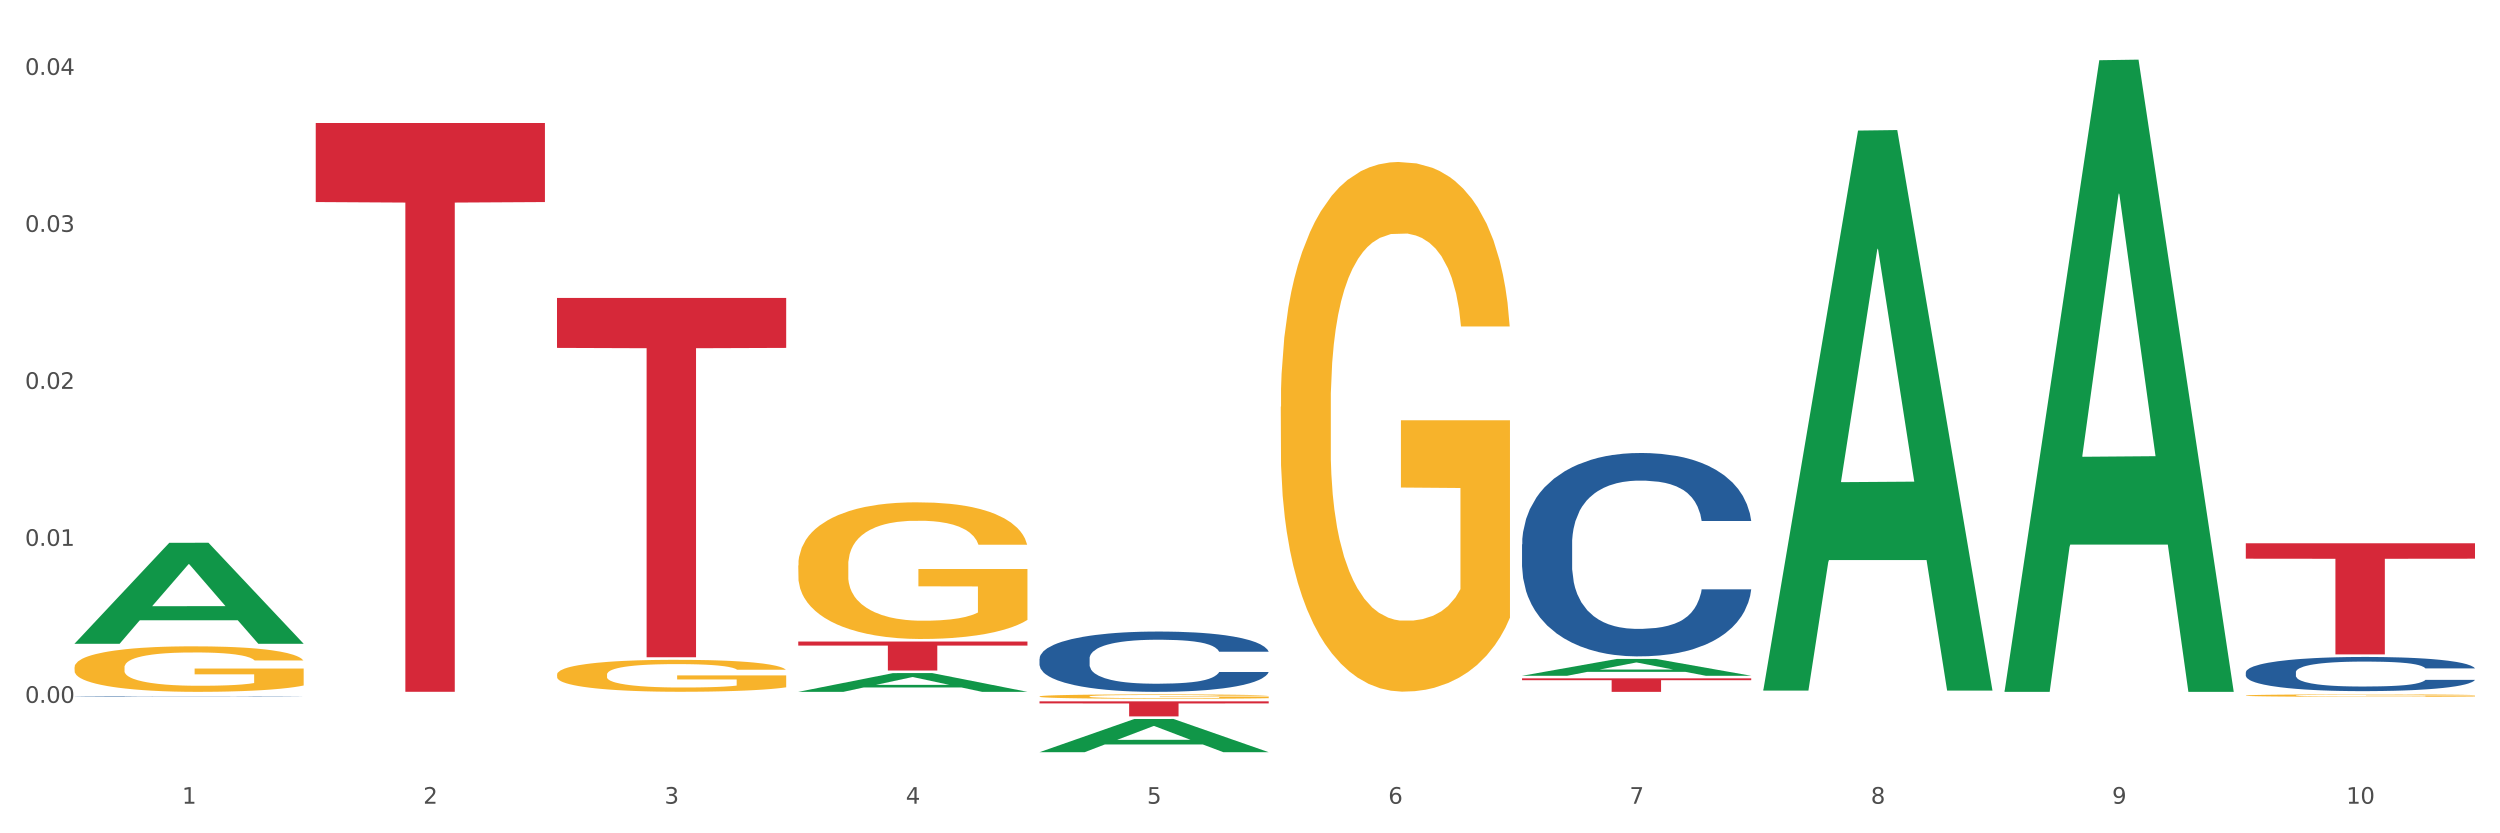 <?xml version="1.0" encoding="utf-8" standalone="no"?>
<!DOCTYPE svg PUBLIC "-//W3C//DTD SVG 1.1//EN"
  "http://www.w3.org/Graphics/SVG/1.1/DTD/svg11.dtd">
<svg xmlns:xlink="http://www.w3.org/1999/xlink" width="1080pt" height="360pt" viewBox="0 0 1080 360" xmlns="http://www.w3.org/2000/svg" version="1.1">
 <rect x="0" y="0" width="1080" height="360" fill="#333333" stroke="none"/>
 <defs>
  <style type="text/css">*{stroke-linejoin: round; stroke-linecap: butt}</style>
 </defs>
 <g id="figure_1">
  <g id="patch_1">
   <path d="M 0 360 
L 1080 360 
L 1080 0 
L 0 0 
z
" style="fill: #ffffff; stroke: #ffffff; stroke-linejoin: miter"/>
  </g>
  <g id="axes_1">
   <g id="matplotlib.axis_1">
    <g id="xtick_1">
     <g id="text_1">
      <!-- 1 -->
      <g style="fill: #4d4d4d" transform="translate(78.627 347.204) scale(0.096 -0.096)">
       <defs>
        <path id="DejaVuSans-31" d="M 794 531 
L 1825 531 
L 1825 4091 
L 703 3866 
L 703 4441 
L 1819 4666 
L 2450 4666 
L 2450 531 
L 3481 531 
L 3481 0 
L 794 0 
L 794 531 
z
" transform="scale(0.016)"/>
       </defs>
       <use xlink:href="#DejaVuSans-31"/>
      </g>
     </g>
    </g>
    <g id="xtick_2">
     <g id="text_2">
      <!-- 2 -->
      <g style="fill: #4d4d4d" transform="translate(182.851 347.204) scale(0.096 -0.096)">
       <defs>
        <path id="DejaVuSans-32" d="M 1228 531 
L 3431 531 
L 3431 0 
L 469 0 
L 469 531 
Q 828 903 1448 1529 
Q 2069 2156 2228 2338 
Q 2531 2678 2651 2914 
Q 2772 3150 2772 3378 
Q 2772 3750 2511 3984 
Q 2250 4219 1831 4219 
Q 1534 4219 1204 4116 
Q 875 4013 500 3803 
L 500 4441 
Q 881 4594 1212 4672 
Q 1544 4750 1819 4750 
Q 2544 4750 2975 4387 
Q 3406 4025 3406 3419 
Q 3406 3131 3298 2873 
Q 3191 2616 2906 2266 
Q 2828 2175 2409 1742 
Q 1991 1309 1228 531 
z
" transform="scale(0.016)"/>
       </defs>
       <use xlink:href="#DejaVuSans-32"/>
      </g>
     </g>
    </g>
    <g id="xtick_3">
     <g id="text_3">
      <!-- 3 -->
      <g style="fill: #4d4d4d" transform="translate(287.074 347.204) scale(0.096 -0.096)">
       <defs>
        <path id="DejaVuSans-33" d="M 2597 2516 
Q 3050 2419 3304 2112 
Q 3559 1806 3559 1356 
Q 3559 666 3084 287 
Q 2609 -91 1734 -91 
Q 1441 -91 1130 -33 
Q 819 25 488 141 
L 488 750 
Q 750 597 1062 519 
Q 1375 441 1716 441 
Q 2309 441 2620 675 
Q 2931 909 2931 1356 
Q 2931 1769 2642 2001 
Q 2353 2234 1838 2234 
L 1294 2234 
L 1294 2753 
L 1863 2753 
Q 2328 2753 2575 2939 
Q 2822 3125 2822 3475 
Q 2822 3834 2567 4026 
Q 2313 4219 1838 4219 
Q 1578 4219 1281 4162 
Q 984 4106 628 3988 
L 628 4550 
Q 988 4650 1302 4700 
Q 1616 4750 1894 4750 
Q 2613 4750 3031 4423 
Q 3450 4097 3450 3541 
Q 3450 3153 3228 2886 
Q 3006 2619 2597 2516 
z
" transform="scale(0.016)"/>
       </defs>
       <use xlink:href="#DejaVuSans-33"/>
      </g>
     </g>
    </g>
    <g id="xtick_4">
     <g id="text_4">
      <!-- 4 -->
      <g style="fill: #4d4d4d" transform="translate(391.298 347.204) scale(0.096 -0.096)">
       <defs>
        <path id="DejaVuSans-34" d="M 2419 4116 
L 825 1625 
L 2419 1625 
L 2419 4116 
z
M 2253 4666 
L 3047 4666 
L 3047 1625 
L 3713 1625 
L 3713 1100 
L 3047 1100 
L 3047 0 
L 2419 0 
L 2419 1100 
L 313 1100 
L 313 1709 
L 2253 4666 
z
" transform="scale(0.016)"/>
       </defs>
       <use xlink:href="#DejaVuSans-34"/>
      </g>
     </g>
    </g>
    <g id="xtick_5">
     <g id="text_5">
      <!-- 5 -->
      <g style="fill: #4d4d4d" transform="translate(495.522 347.204) scale(0.096 -0.096)">
       <defs>
        <path id="DejaVuSans-35" d="M 691 4666 
L 3169 4666 
L 3169 4134 
L 1269 4134 
L 1269 2991 
Q 1406 3038 1543 3061 
Q 1681 3084 1819 3084 
Q 2600 3084 3056 2656 
Q 3513 2228 3513 1497 
Q 3513 744 3044 326 
Q 2575 -91 1722 -91 
Q 1428 -91 1123 -41 
Q 819 9 494 109 
L 494 744 
Q 775 591 1075 516 
Q 1375 441 1709 441 
Q 2250 441 2565 725 
Q 2881 1009 2881 1497 
Q 2881 1984 2565 2268 
Q 2250 2553 1709 2553 
Q 1456 2553 1204 2497 
Q 953 2441 691 2322 
L 691 4666 
z
" transform="scale(0.016)"/>
       </defs>
       <use xlink:href="#DejaVuSans-35"/>
      </g>
     </g>
    </g>
    <g id="xtick_6">
     <g id="text_6">
      <!-- 6 -->
      <g style="fill: #4d4d4d" transform="translate(599.745 347.204) scale(0.096 -0.096)">
       <defs>
        <path id="DejaVuSans-36" d="M 2113 2584 
Q 1688 2584 1439 2293 
Q 1191 2003 1191 1497 
Q 1191 994 1439 701 
Q 1688 409 2113 409 
Q 2538 409 2786 701 
Q 3034 994 3034 1497 
Q 3034 2003 2786 2293 
Q 2538 2584 2113 2584 
z
M 3366 4563 
L 3366 3988 
Q 3128 4100 2886 4159 
Q 2644 4219 2406 4219 
Q 1781 4219 1451 3797 
Q 1122 3375 1075 2522 
Q 1259 2794 1537 2939 
Q 1816 3084 2150 3084 
Q 2853 3084 3261 2657 
Q 3669 2231 3669 1497 
Q 3669 778 3244 343 
Q 2819 -91 2113 -91 
Q 1303 -91 875 529 
Q 447 1150 447 2328 
Q 447 3434 972 4092 
Q 1497 4750 2381 4750 
Q 2619 4750 2861 4703 
Q 3103 4656 3366 4563 
z
" transform="scale(0.016)"/>
       </defs>
       <use xlink:href="#DejaVuSans-36"/>
      </g>
     </g>
    </g>
    <g id="xtick_7">
     <g id="text_7">
      <!-- 7 -->
      <g style="fill: #4d4d4d" transform="translate(703.969 347.204) scale(0.096 -0.096)">
       <defs>
        <path id="DejaVuSans-37" d="M 525 4666 
L 3525 4666 
L 3525 4397 
L 1831 0 
L 1172 0 
L 2766 4134 
L 525 4134 
L 525 4666 
z
" transform="scale(0.016)"/>
       </defs>
       <use xlink:href="#DejaVuSans-37"/>
      </g>
     </g>
    </g>
    <g id="xtick_8">
     <g id="text_8">
      <!-- 8 -->
      <g style="fill: #4d4d4d" transform="translate(808.193 347.204) scale(0.096 -0.096)">
       <defs>
        <path id="DejaVuSans-38" d="M 2034 2216 
Q 1584 2216 1326 1975 
Q 1069 1734 1069 1313 
Q 1069 891 1326 650 
Q 1584 409 2034 409 
Q 2484 409 2743 651 
Q 3003 894 3003 1313 
Q 3003 1734 2745 1975 
Q 2488 2216 2034 2216 
z
M 1403 2484 
Q 997 2584 770 2862 
Q 544 3141 544 3541 
Q 544 4100 942 4425 
Q 1341 4750 2034 4750 
Q 2731 4750 3128 4425 
Q 3525 4100 3525 3541 
Q 3525 3141 3298 2862 
Q 3072 2584 2669 2484 
Q 3125 2378 3379 2068 
Q 3634 1759 3634 1313 
Q 3634 634 3220 271 
Q 2806 -91 2034 -91 
Q 1263 -91 848 271 
Q 434 634 434 1313 
Q 434 1759 690 2068 
Q 947 2378 1403 2484 
z
M 1172 3481 
Q 1172 3119 1398 2916 
Q 1625 2713 2034 2713 
Q 2441 2713 2670 2916 
Q 2900 3119 2900 3481 
Q 2900 3844 2670 4047 
Q 2441 4250 2034 4250 
Q 1625 4250 1398 4047 
Q 1172 3844 1172 3481 
z
" transform="scale(0.016)"/>
       </defs>
       <use xlink:href="#DejaVuSans-38"/>
      </g>
     </g>
    </g>
    <g id="xtick_9">
     <g id="text_9">
      <!-- 9 -->
      <g style="fill: #4d4d4d" transform="translate(912.416 347.204) scale(0.096 -0.096)">
       <defs>
        <path id="DejaVuSans-39" d="M 703 97 
L 703 672 
Q 941 559 1184 500 
Q 1428 441 1663 441 
Q 2288 441 2617 861 
Q 2947 1281 2994 2138 
Q 2813 1869 2534 1725 
Q 2256 1581 1919 1581 
Q 1219 1581 811 2004 
Q 403 2428 403 3163 
Q 403 3881 828 4315 
Q 1253 4750 1959 4750 
Q 2769 4750 3195 4129 
Q 3622 3509 3622 2328 
Q 3622 1225 3098 567 
Q 2575 -91 1691 -91 
Q 1453 -91 1209 -44 
Q 966 3 703 97 
z
M 1959 2075 
Q 2384 2075 2632 2365 
Q 2881 2656 2881 3163 
Q 2881 3666 2632 3958 
Q 2384 4250 1959 4250 
Q 1534 4250 1286 3958 
Q 1038 3666 1038 3163 
Q 1038 2656 1286 2365 
Q 1534 2075 1959 2075 
z
" transform="scale(0.016)"/>
       </defs>
       <use xlink:href="#DejaVuSans-39"/>
      </g>
     </g>
    </g>
    <g id="xtick_10">
     <g id="text_10">
      <!-- 10 -->
      <g style="fill: #4d4d4d" transform="translate(1013.586 347.204) scale(0.096 -0.096)">
       <defs>
        <path id="DejaVuSans-30" d="M 2034 4250 
Q 1547 4250 1301 3770 
Q 1056 3291 1056 2328 
Q 1056 1369 1301 889 
Q 1547 409 2034 409 
Q 2525 409 2770 889 
Q 3016 1369 3016 2328 
Q 3016 3291 2770 3770 
Q 2525 4250 2034 4250 
z
M 2034 4750 
Q 2819 4750 3233 4129 
Q 3647 3509 3647 2328 
Q 3647 1150 3233 529 
Q 2819 -91 2034 -91 
Q 1250 -91 836 529 
Q 422 1150 422 2328 
Q 422 3509 836 4129 
Q 1250 4750 2034 4750 
z
" transform="scale(0.016)"/>
       </defs>
       <use xlink:href="#DejaVuSans-31"/>
       <use xlink:href="#DejaVuSans-30" transform="translate(63.623 0)"/>
      </g>
     </g>
    </g>
    <g id="xtick_11"/>
    <g id="xtick_12"/>
    <g id="xtick_13"/>
    <g id="xtick_14"/>
    <g id="xtick_15"/>
    <g id="xtick_16"/>
    <g id="xtick_17"/>
    <g id="xtick_18"/>
    <g id="xtick_19"/>
   </g>
   <g id="matplotlib.axis_2">
    <g id="ytick_1">
     <g id="text_11">
      <!-- 0.00 -->
      <g style="fill: #4d4d4d" transform="translate(10.8 303.626) scale(0.096 -0.096)">
       <defs>
        <path id="DejaVuSans-2e" d="M 684 794 
L 1344 794 
L 1344 0 
L 684 0 
L 684 794 
z
" transform="scale(0.016)"/>
       </defs>
       <use xlink:href="#DejaVuSans-30"/>
       <use xlink:href="#DejaVuSans-2e" transform="translate(63.623 0)"/>
       <use xlink:href="#DejaVuSans-30" transform="translate(95.41 0)"/>
       <use xlink:href="#DejaVuSans-30" transform="translate(159.033 0)"/>
      </g>
     </g>
    </g>
    <g id="ytick_2">
     <g id="text_12">
      <!-- 0.01 -->
      <g style="fill: #4d4d4d" transform="translate(10.8 235.806) scale(0.096 -0.096)">
       <use xlink:href="#DejaVuSans-30"/>
       <use xlink:href="#DejaVuSans-2e" transform="translate(63.623 0)"/>
       <use xlink:href="#DejaVuSans-30" transform="translate(95.41 0)"/>
       <use xlink:href="#DejaVuSans-31" transform="translate(159.033 0)"/>
      </g>
     </g>
    </g>
    <g id="ytick_3">
     <g id="text_13">
      <!-- 0.02 -->
      <g style="fill: #4d4d4d" transform="translate(10.8 167.986) scale(0.096 -0.096)">
       <use xlink:href="#DejaVuSans-30"/>
       <use xlink:href="#DejaVuSans-2e" transform="translate(63.623 0)"/>
       <use xlink:href="#DejaVuSans-30" transform="translate(95.41 0)"/>
       <use xlink:href="#DejaVuSans-32" transform="translate(159.033 0)"/>
      </g>
     </g>
    </g>
    <g id="ytick_4">
     <g id="text_14">
      <!-- 0.03 -->
      <g style="fill: #4d4d4d" transform="translate(10.8 100.166) scale(0.096 -0.096)">
       <use xlink:href="#DejaVuSans-30"/>
       <use xlink:href="#DejaVuSans-2e" transform="translate(63.623 0)"/>
       <use xlink:href="#DejaVuSans-30" transform="translate(95.41 0)"/>
       <use xlink:href="#DejaVuSans-33" transform="translate(159.033 0)"/>
      </g>
     </g>
    </g>
    <g id="ytick_5">
     <g id="text_15">
      <!-- 0.04 -->
      <g style="fill: #4d4d4d" transform="translate(10.8 32.346) scale(0.096 -0.096)">
       <use xlink:href="#DejaVuSans-30"/>
       <use xlink:href="#DejaVuSans-2e" transform="translate(63.623 0)"/>
       <use xlink:href="#DejaVuSans-30" transform="translate(95.41 0)"/>
       <use xlink:href="#DejaVuSans-34" transform="translate(159.033 0)"/>
      </g>
     </g>
    </g>
    <g id="ytick_6"/>
    <g id="ytick_7"/>
    <g id="ytick_8"/>
    <g id="ytick_9"/>
    <g id="ytick_10"/>
   </g>
   <g id="PolyCollection_1">
    <path d="M 32.175 278.033 
L 32.277 277.992 
L 73.107 234.502 
L 90.051 234.461 
L 131.187 278.115 
L 111.589 278.115 
L 102.709 267.95 
L 60.552 267.95 
L 60.246 268.114 
L 51.671 278.115 
L 32.175 278.115 
L 32.175 278.033 
L 65.86 261.883 
L 97.401 261.842 
L 81.783 243.766 
L 81.579 243.684 
L 81.375 243.807 
L 65.758 261.842 
L 65.86 261.883 
L 32.175 278.033 
z
" clip-path="url(#p0c207e7b8a)" style="fill: #109648"/>
    <path d="M 344.846 244.284 
L 344.963 244.23 
L 344.963 242.289 
L 345.197 240.617 
L 346.366 236.573 
L 348.119 233.229 
L 349.405 231.45 
L 350.691 229.993 
L 352.21 228.537 
L 354.081 227.027 
L 357.471 224.816 
L 359.575 223.684 
L 362.147 222.497 
L 366.823 220.772 
L 370.213 219.801 
L 373.72 218.992 
L 379.448 218.021 
L 383.188 217.59 
L 387.163 217.266 
L 391.956 217.051 
L 395.579 216.997 
L 403.529 217.159 
L 410.309 217.644 
L 413.582 218.021 
L 417.79 218.669 
L 420.011 219.1 
L 423.635 219.963 
L 427.376 221.095 
L 429.947 222.066 
L 433.805 223.9 
L 436.728 225.733 
L 439.416 227.998 
L 440.819 229.562 
L 441.871 231.018 
L 442.806 232.69 
L 443.741 235.332 
L 422.7 235.332 
L 421.882 233.445 
L 420.596 231.665 
L 418.725 229.94 
L 417.089 228.861 
L 414.283 227.513 
L 411.711 226.65 
L 409.023 226.003 
L 405.75 225.464 
L 403.178 225.194 
L 399.554 224.978 
L 392.423 225.032 
L 387.63 225.464 
L 384.357 226.003 
L 382.253 226.488 
L 380.383 227.027 
L 378.279 227.782 
L 375.824 228.915 
L 374.07 229.94 
L 372.317 231.234 
L 370.914 232.528 
L 369.628 234.038 
L 368.576 235.656 
L 367.758 237.328 
L 367.056 239.377 
L 366.472 242.774 
L 366.472 250.163 
L 366.706 251.834 
L 367.29 254.045 
L 367.992 255.717 
L 369.161 257.712 
L 370.213 259.061 
L 372.2 261.002 
L 374.421 262.62 
L 376.174 263.644 
L 377.928 264.507 
L 380.967 265.694 
L 384.357 266.664 
L 387.28 267.258 
L 391.254 267.797 
L 393.943 268.013 
L 396.281 268.121 
L 402.009 268.121 
L 406.1 267.959 
L 410.659 267.581 
L 414.166 267.096 
L 417.089 266.503 
L 420.362 265.532 
L 422.466 264.615 
L 422.466 253.344 
L 396.748 253.29 
L 396.748 245.794 
L 443.858 245.794 
L 443.858 267.797 
L 441.871 268.929 
L 439.65 269.954 
L 437.312 270.871 
L 433.805 272.003 
L 429.597 273.082 
L 425.856 273.837 
L 421.882 274.484 
L 417.206 275.077 
L 411.127 275.616 
L 407.386 275.832 
L 402.71 275.994 
L 397.216 276.048 
L 392.423 275.94 
L 387.747 275.67 
L 382.838 275.185 
L 378.045 274.484 
L 374.421 273.783 
L 370.797 272.92 
L 366.94 271.788 
L 363.9 270.709 
L 361.562 269.738 
L 358.99 268.498 
L 356.185 266.88 
L 354.081 265.424 
L 352.21 263.914 
L 350.223 261.973 
L 348.82 260.301 
L 347.418 258.198 
L 346.599 256.634 
L 345.664 254.207 
L 344.963 250.81 
L 344.846 244.284 
z
" clip-path="url(#p0c207e7b8a)" style="fill: #f7b32b"/>
    <path d="M 449.069 300.856 
L 449.186 300.854 
L 449.186 300.792 
L 449.42 300.738 
L 450.589 300.608 
L 452.343 300.501 
L 453.628 300.443 
L 454.914 300.397 
L 456.434 300.35 
L 458.304 300.301 
L 461.694 300.23 
L 463.799 300.194 
L 466.37 300.156 
L 471.046 300.1 
L 474.436 300.069 
L 477.943 300.043 
L 483.671 300.012 
L 487.412 299.998 
L 491.386 299.988 
L 496.179 299.981 
L 499.803 299.979 
L 507.752 299.984 
L 514.532 300 
L 517.805 300.012 
L 522.014 300.033 
L 524.235 300.047 
L 527.859 300.074 
L 531.599 300.111 
L 534.171 300.142 
L 538.029 300.201 
L 540.951 300.26 
L 543.64 300.332 
L 545.043 300.383 
L 546.095 300.43 
L 547.03 300.483 
L 547.965 300.568 
L 526.923 300.568 
L 526.105 300.508 
L 524.819 300.45 
L 522.949 300.395 
L 521.312 300.36 
L 518.507 300.317 
L 515.935 300.289 
L 513.246 300.268 
L 509.973 300.251 
L 507.401 300.242 
L 503.778 300.235 
L 496.647 300.237 
L 491.854 300.251 
L 488.581 300.268 
L 486.477 300.284 
L 484.606 300.301 
L 482.502 300.326 
L 480.047 300.362 
L 478.294 300.395 
L 476.54 300.436 
L 475.138 300.478 
L 473.852 300.527 
L 472.8 300.579 
L 471.981 300.632 
L 471.28 300.698 
L 470.696 300.807 
L 470.696 301.045 
L 470.929 301.098 
L 471.514 301.17 
L 472.215 301.223 
L 473.384 301.287 
L 474.436 301.331 
L 476.424 301.393 
L 478.645 301.445 
L 480.398 301.478 
L 482.152 301.506 
L 485.191 301.544 
L 488.581 301.575 
L 491.503 301.594 
L 495.478 301.611 
L 498.167 301.618 
L 500.505 301.622 
L 506.232 301.622 
L 510.324 301.617 
L 514.883 301.604 
L 518.39 301.589 
L 521.312 301.57 
L 524.585 301.539 
L 526.69 301.509 
L 526.69 301.147 
L 500.972 301.145 
L 500.972 300.904 
L 548.082 300.904 
L 548.082 301.611 
L 546.095 301.648 
L 543.874 301.681 
L 541.536 301.71 
L 538.029 301.747 
L 533.82 301.781 
L 530.08 301.806 
L 526.105 301.826 
L 521.429 301.845 
L 515.351 301.863 
L 511.61 301.87 
L 506.934 301.875 
L 501.44 301.877 
L 496.647 301.873 
L 491.971 301.864 
L 487.061 301.849 
L 482.268 301.826 
L 478.645 301.804 
L 475.021 301.776 
L 471.163 301.74 
L 468.124 301.705 
L 465.786 301.674 
L 463.214 301.634 
L 460.409 301.582 
L 458.304 301.535 
L 456.434 301.487 
L 454.447 301.424 
L 453.044 301.371 
L 451.641 301.303 
L 450.823 301.253 
L 449.888 301.175 
L 449.186 301.066 
L 449.069 300.856 
z
" clip-path="url(#p0c207e7b8a)" style="fill: #f7b32b"/>
    <path d="M 553.293 175.711 
L 553.41 175.502 
L 553.41 167.979 
L 553.644 161.5 
L 554.813 145.827 
L 556.566 132.87 
L 557.852 125.973 
L 559.138 120.331 
L 560.658 114.688 
L 562.528 108.837 
L 565.918 100.269 
L 568.022 95.88 
L 570.594 91.283 
L 575.27 84.595 
L 578.66 80.833 
L 582.167 77.699 
L 587.895 73.937 
L 591.636 72.265 
L 595.61 71.011 
L 600.403 70.175 
L 604.027 69.966 
L 611.976 70.593 
L 618.756 72.474 
L 622.029 73.937 
L 626.237 76.445 
L 628.458 78.117 
L 632.082 81.46 
L 635.823 85.849 
L 638.395 89.611 
L 642.252 96.716 
L 645.175 103.821 
L 647.863 112.599 
L 649.266 118.659 
L 650.318 124.302 
L 651.253 130.78 
L 652.189 141.02 
L 631.147 141.02 
L 630.329 133.706 
L 629.043 126.809 
L 627.173 120.122 
L 625.536 115.942 
L 622.73 110.718 
L 620.159 107.374 
L 617.47 104.866 
L 614.197 102.776 
L 611.625 101.732 
L 608.001 100.896 
L 600.87 101.105 
L 596.078 102.776 
L 592.805 104.866 
L 590.7 106.747 
L 588.83 108.837 
L 586.726 111.763 
L 584.271 116.151 
L 582.518 120.122 
L 580.764 125.137 
L 579.361 130.153 
L 578.075 136.005 
L 577.023 142.274 
L 576.205 148.752 
L 575.504 156.694 
L 574.919 169.859 
L 574.919 198.49 
L 575.153 204.968 
L 575.737 213.537 
L 576.439 220.015 
L 577.608 227.747 
L 578.66 232.972 
L 580.647 240.495 
L 582.868 246.765 
L 584.622 250.735 
L 586.375 254.079 
L 589.415 258.676 
L 592.805 262.438 
L 595.727 264.737 
L 599.702 266.827 
L 602.39 267.663 
L 604.728 268.081 
L 610.456 268.081 
L 614.548 267.454 
L 619.107 265.991 
L 622.613 264.11 
L 625.536 261.811 
L 628.809 258.05 
L 630.913 254.497 
L 630.913 210.82 
L 605.196 210.611 
L 605.196 181.562 
L 652.306 181.562 
L 652.306 266.827 
L 650.318 271.215 
L 648.097 275.186 
L 645.759 278.739 
L 642.252 283.127 
L 638.044 287.307 
L 634.303 290.233 
L 630.329 292.74 
L 625.653 295.039 
L 619.574 297.129 
L 615.833 297.965 
L 611.158 298.592 
L 605.663 298.801 
L 600.87 298.383 
L 596.195 297.338 
L 591.285 295.457 
L 586.492 292.74 
L 582.868 290.024 
L 579.244 286.68 
L 575.387 282.291 
L 572.347 278.112 
L 570.009 274.35 
L 567.438 269.544 
L 564.632 263.274 
L 562.528 257.632 
L 560.658 251.78 
L 558.67 244.257 
L 557.268 237.778 
L 555.865 229.628 
L 555.047 223.568 
L 554.111 214.163 
L 553.41 200.998 
L 553.293 175.711 
z
" clip-path="url(#p0c207e7b8a)" style="fill: #f7b32b"/>
    <path d="M 970.188 300.463 
L 970.304 300.462 
L 970.304 300.428 
L 970.538 300.398 
L 971.707 300.326 
L 973.461 300.267 
L 974.747 300.235 
L 976.032 300.209 
L 977.552 300.184 
L 979.422 300.157 
L 982.813 300.118 
L 984.917 300.098 
L 987.488 300.077 
L 992.164 300.046 
L 995.554 300.029 
L 999.061 300.014 
L 1004.789 299.997 
L 1008.53 299.989 
L 1012.505 299.984 
L 1017.297 299.98 
L 1020.921 299.979 
L 1028.87 299.982 
L 1035.65 299.99 
L 1038.923 299.997 
L 1043.132 300.009 
L 1045.353 300.016 
L 1048.977 300.032 
L 1052.717 300.052 
L 1055.289 300.069 
L 1059.147 300.101 
L 1062.069 300.134 
L 1064.758 300.174 
L 1066.161 300.202 
L 1067.213 300.228 
L 1068.148 300.257 
L 1069.083 300.304 
L 1048.041 300.304 
L 1047.223 300.271 
L 1045.937 300.239 
L 1044.067 300.209 
L 1042.43 300.189 
L 1039.625 300.165 
L 1037.053 300.15 
L 1034.364 300.139 
L 1031.091 300.129 
L 1028.52 300.124 
L 1024.896 300.121 
L 1017.765 300.121 
L 1012.972 300.129 
L 1009.699 300.139 
L 1007.595 300.147 
L 1005.724 300.157 
L 1003.62 300.17 
L 1001.165 300.19 
L 999.412 300.209 
L 997.659 300.231 
L 996.256 300.254 
L 994.97 300.281 
L 993.918 300.31 
L 993.1 300.34 
L 992.398 300.376 
L 991.814 300.436 
L 991.814 300.567 
L 992.047 300.597 
L 992.632 300.636 
L 993.333 300.666 
L 994.502 300.701 
L 995.554 300.725 
L 997.542 300.76 
L 999.763 300.788 
L 1001.516 300.806 
L 1003.27 300.822 
L 1006.309 300.843 
L 1009.699 300.86 
L 1012.621 300.87 
L 1016.596 300.88 
L 1019.285 300.884 
L 1021.623 300.886 
L 1027.351 300.886 
L 1031.442 300.883 
L 1036.001 300.876 
L 1039.508 300.868 
L 1042.43 300.857 
L 1045.704 300.84 
L 1047.808 300.824 
L 1047.808 300.624 
L 1022.09 300.623 
L 1022.09 300.49 
L 1069.2 300.49 
L 1069.2 300.88 
L 1067.213 300.9 
L 1064.992 300.918 
L 1062.654 300.935 
L 1059.147 300.955 
L 1054.938 300.974 
L 1051.198 300.987 
L 1047.223 300.999 
L 1042.547 301.009 
L 1036.469 301.019 
L 1032.728 301.023 
L 1028.052 301.025 
L 1022.558 301.026 
L 1017.765 301.024 
L 1013.089 301.02 
L 1008.179 301.011 
L 1003.387 300.999 
L 999.763 300.986 
L 996.139 300.971 
L 992.281 300.951 
L 989.242 300.932 
L 986.904 300.914 
L 984.332 300.892 
L 981.527 300.864 
L 979.422 300.838 
L 977.552 300.811 
L 975.565 300.777 
L 974.162 300.747 
L 972.759 300.71 
L 971.941 300.682 
L 971.006 300.639 
L 970.304 300.579 
L 970.188 300.463 
z
" clip-path="url(#p0c207e7b8a)" style="fill: #f7b32b"/>
    <path d="M 970.188 290.437 
L 970.305 290.423 
L 970.305 290.046 
L 970.656 289.534 
L 971.943 288.59 
L 973.582 287.875 
L 976.39 287.039 
L 977.912 286.689 
L 979.902 286.298 
L 983.998 285.664 
L 988.679 285.125 
L 991.956 284.828 
L 994.414 284.639 
L 999.915 284.302 
L 1003.075 284.154 
L 1006.352 284.033 
L 1009.161 283.952 
L 1013.842 283.857 
L 1017.587 283.817 
L 1021.917 283.804 
L 1025.546 283.817 
L 1030.344 283.871 
L 1037.366 284.033 
L 1040.058 284.127 
L 1043.686 284.289 
L 1047.431 284.505 
L 1050.474 284.72 
L 1053.985 285.03 
L 1057.613 285.435 
L 1061.125 285.947 
L 1063.582 286.419 
L 1065.572 286.918 
L 1067.327 287.525 
L 1068.615 288.185 
L 1069.2 288.738 
L 1047.782 288.738 
L 1047.197 288.239 
L 1046.027 287.7 
L 1044.857 287.336 
L 1043.569 287.039 
L 1041.58 286.702 
L 1039.824 286.487 
L 1036.898 286.23 
L 1034.206 286.069 
L 1031.983 285.974 
L 1029.291 285.893 
L 1023.556 285.812 
L 1019.46 285.812 
L 1016.885 285.839 
L 1013.725 285.907 
L 1011.033 286.001 
L 1007.873 286.163 
L 1005.415 286.338 
L 1002.958 286.567 
L 1001.553 286.729 
L 999.447 287.026 
L 998.042 287.269 
L 996.17 287.686 
L 995.116 287.983 
L 993.244 288.752 
L 992.424 289.318 
L 992.073 289.709 
L 991.839 290.14 
L 991.839 292.244 
L 992.541 293.187 
L 993.127 293.592 
L 994.063 294.05 
L 995.818 294.643 
L 998.393 295.223 
L 1001.085 295.641 
L 1003.309 295.897 
L 1005.415 296.086 
L 1007.522 296.234 
L 1010.097 296.369 
L 1012.203 296.45 
L 1015.363 296.531 
L 1019.109 296.571 
L 1022.035 296.571 
L 1028.003 296.504 
L 1030.695 296.437 
L 1033.27 296.342 
L 1036.079 296.194 
L 1038.303 296.032 
L 1039.59 295.911 
L 1041.697 295.655 
L 1043.335 295.385 
L 1044.739 295.075 
L 1045.676 294.805 
L 1046.729 294.401 
L 1047.548 293.942 
L 1047.782 293.7 
L 1069.2 293.7 
L 1068.732 294.185 
L 1067.913 294.657 
L 1066.274 295.291 
L 1064.987 295.655 
L 1062.997 296.1 
L 1060.89 296.477 
L 1057.965 296.895 
L 1055.273 297.205 
L 1052.464 297.475 
L 1049.421 297.717 
L 1043.92 298.054 
L 1041.931 298.149 
L 1037.717 298.311 
L 1034.44 298.405 
L 1029.642 298.499 
L 1024.726 298.553 
L 1019.577 298.567 
L 1015.012 298.54 
L 1009.98 298.459 
L 1006.82 298.378 
L 1003.309 298.257 
L 999.212 298.068 
L 995.35 297.839 
L 991.722 297.569 
L 988.328 297.259 
L 985.168 296.908 
L 981.072 296.329 
L 978.029 295.762 
L 975.805 295.237 
L 974.284 294.792 
L 972.762 294.225 
L 971.943 293.834 
L 970.656 292.891 
L 970.188 292.014 
L 970.188 290.437 
z
" clip-path="url(#p0c207e7b8a)" style="fill: #255c99"/>
    <path d="M 657.517 235.17 
L 657.634 235.089 
L 657.634 232.842 
L 657.985 229.793 
L 659.272 224.176 
L 660.911 219.922 
L 663.72 214.947 
L 665.241 212.86 
L 667.231 210.533 
L 671.327 206.761 
L 676.008 203.551 
L 679.285 201.786 
L 681.743 200.663 
L 687.244 198.656 
L 690.404 197.774 
L 693.681 197.051 
L 696.49 196.57 
L 701.171 196.008 
L 704.916 195.767 
L 709.247 195.687 
L 712.875 195.767 
L 717.673 196.088 
L 724.695 197.051 
L 727.387 197.613 
L 731.015 198.576 
L 734.76 199.86 
L 737.803 201.144 
L 741.314 202.99 
L 744.943 205.397 
L 748.454 208.447 
L 750.911 211.255 
L 752.901 214.225 
L 754.657 217.836 
L 755.944 221.768 
L 756.529 225.058 
L 735.112 225.058 
L 734.526 222.089 
L 733.356 218.879 
L 732.186 216.712 
L 730.898 214.947 
L 728.909 212.941 
L 727.153 211.657 
L 724.227 210.132 
L 721.535 209.169 
L 719.312 208.607 
L 716.62 208.126 
L 710.885 207.644 
L 706.789 207.644 
L 704.214 207.805 
L 701.054 208.206 
L 698.362 208.768 
L 695.202 209.731 
L 692.745 210.774 
L 690.287 212.138 
L 688.882 213.101 
L 686.776 214.867 
L 685.371 216.311 
L 683.499 218.799 
L 682.445 220.564 
L 680.573 225.139 
L 679.754 228.509 
L 679.402 230.836 
L 679.168 233.404 
L 679.168 245.923 
L 679.871 251.541 
L 680.456 253.948 
L 681.392 256.676 
L 683.148 260.207 
L 685.722 263.658 
L 688.414 266.146 
L 690.638 267.671 
L 692.745 268.794 
L 694.851 269.677 
L 697.426 270.479 
L 699.533 270.961 
L 702.693 271.442 
L 706.438 271.683 
L 709.364 271.683 
L 715.332 271.282 
L 718.024 270.881 
L 720.599 270.319 
L 723.408 269.436 
L 725.632 268.473 
L 726.919 267.751 
L 729.026 266.226 
L 730.664 264.621 
L 732.069 262.775 
L 733.005 261.17 
L 734.058 258.763 
L 734.877 256.035 
L 735.112 254.59 
L 756.529 254.59 
L 756.061 257.479 
L 755.242 260.288 
L 753.603 264.059 
L 752.316 266.226 
L 750.326 268.874 
L 748.22 271.121 
L 745.294 273.609 
L 742.602 275.455 
L 739.793 277.06 
L 736.75 278.504 
L 731.249 280.511 
L 729.26 281.072 
L 725.046 282.035 
L 721.769 282.597 
L 716.971 283.159 
L 712.055 283.48 
L 706.906 283.56 
L 702.341 283.399 
L 697.309 282.918 
L 694.149 282.437 
L 690.638 281.714 
L 686.542 280.591 
L 682.679 279.227 
L 679.051 277.622 
L 675.657 275.776 
L 672.497 273.689 
L 668.401 270.239 
L 665.358 266.868 
L 663.134 263.738 
L 661.613 261.09 
L 660.091 257.72 
L 659.272 255.393 
L 657.985 249.775 
L 657.517 244.559 
L 657.517 235.17 
z
" clip-path="url(#p0c207e7b8a)" style="fill: #255c99"/>
    <path d="M 449.069 284.534 
L 449.187 284.51 
L 449.187 283.844 
L 449.538 282.94 
L 450.825 281.274 
L 452.464 280.013 
L 455.272 278.538 
L 456.794 277.919 
L 458.783 277.229 
L 462.88 276.111 
L 467.561 275.159 
L 470.838 274.636 
L 473.296 274.303 
L 478.797 273.708 
L 481.957 273.446 
L 485.234 273.232 
L 488.042 273.089 
L 492.724 272.923 
L 496.469 272.851 
L 500.799 272.827 
L 504.427 272.851 
L 509.226 272.946 
L 516.248 273.232 
L 518.94 273.398 
L 522.568 273.684 
L 526.313 274.065 
L 529.356 274.445 
L 532.867 274.993 
L 536.495 275.707 
L 540.006 276.611 
L 542.464 277.444 
L 544.454 278.324 
L 546.209 279.395 
L 547.497 280.561 
L 548.082 281.536 
L 526.664 281.536 
L 526.079 280.656 
L 524.909 279.704 
L 523.738 279.062 
L 522.451 278.538 
L 520.461 277.943 
L 518.706 277.562 
L 515.78 277.11 
L 513.088 276.825 
L 510.864 276.658 
L 508.173 276.516 
L 502.438 276.373 
L 498.342 276.373 
L 495.767 276.42 
L 492.607 276.539 
L 489.915 276.706 
L 486.755 276.991 
L 484.297 277.301 
L 481.84 277.705 
L 480.435 277.991 
L 478.328 278.514 
L 476.924 278.943 
L 475.051 279.68 
L 473.998 280.204 
L 472.126 281.56 
L 471.306 282.559 
L 470.955 283.249 
L 470.721 284.011 
L 470.721 287.723 
L 471.423 289.388 
L 472.009 290.102 
L 472.945 290.911 
L 474.7 291.958 
L 477.275 292.981 
L 479.967 293.719 
L 482.191 294.171 
L 484.297 294.504 
L 486.404 294.766 
L 488.979 295.004 
L 491.085 295.146 
L 494.245 295.289 
L 497.991 295.361 
L 500.916 295.361 
L 506.885 295.242 
L 509.577 295.123 
L 512.152 294.956 
L 514.961 294.694 
L 517.184 294.409 
L 518.472 294.195 
L 520.578 293.743 
L 522.217 293.267 
L 523.621 292.719 
L 524.558 292.243 
L 525.611 291.53 
L 526.43 290.721 
L 526.664 290.292 
L 548.082 290.292 
L 547.614 291.149 
L 546.795 291.982 
L 545.156 293.1 
L 543.869 293.743 
L 541.879 294.528 
L 539.772 295.194 
L 536.846 295.932 
L 534.155 296.479 
L 531.346 296.955 
L 528.303 297.383 
L 522.802 297.978 
L 520.813 298.144 
L 516.599 298.43 
L 513.322 298.597 
L 508.524 298.763 
L 503.608 298.858 
L 498.459 298.882 
L 493.894 298.834 
L 488.862 298.692 
L 485.702 298.549 
L 482.191 298.335 
L 478.094 298.002 
L 474.232 297.597 
L 470.604 297.121 
L 467.21 296.574 
L 464.05 295.955 
L 459.954 294.932 
L 456.911 293.933 
L 454.687 293.005 
L 453.166 292.22 
L 451.644 291.22 
L 450.825 290.53 
L 449.538 288.865 
L 449.069 287.318 
L 449.069 284.534 
z
" clip-path="url(#p0c207e7b8a)" style="fill: #255c99"/>
    <path d="M 32.175 300.783 
L 32.292 300.782 
L 32.292 300.776 
L 32.643 300.767 
L 33.931 300.751 
L 35.569 300.739 
L 38.378 300.725 
L 39.899 300.719 
L 41.889 300.712 
L 45.985 300.701 
L 50.667 300.692 
L 53.944 300.687 
L 56.401 300.684 
L 61.902 300.678 
L 65.062 300.675 
L 68.339 300.673 
L 71.148 300.672 
L 75.829 300.67 
L 79.575 300.67 
L 83.905 300.669 
L 87.533 300.67 
L 92.331 300.671 
L 99.354 300.673 
L 102.045 300.675 
L 105.674 300.678 
L 109.419 300.681 
L 112.462 300.685 
L 115.973 300.69 
L 119.601 300.697 
L 123.112 300.706 
L 125.57 300.714 
L 127.559 300.723 
L 129.315 300.733 
L 130.602 300.744 
L 131.187 300.754 
L 109.77 300.754 
L 109.185 300.745 
L 108.014 300.736 
L 106.844 300.73 
L 105.557 300.725 
L 103.567 300.719 
L 101.811 300.715 
L 98.886 300.711 
L 96.194 300.708 
L 93.97 300.706 
L 91.278 300.705 
L 85.543 300.704 
L 81.447 300.704 
L 78.872 300.704 
L 75.712 300.705 
L 73.021 300.707 
L 69.861 300.71 
L 67.403 300.713 
L 64.945 300.717 
L 63.541 300.719 
L 61.434 300.724 
L 60.03 300.729 
L 58.157 300.736 
L 57.104 300.741 
L 55.231 300.754 
L 54.412 300.763 
L 54.061 300.77 
L 53.827 300.778 
L 53.827 300.813 
L 54.529 300.829 
L 55.114 300.836 
L 56.05 300.844 
L 57.806 300.854 
L 60.381 300.864 
L 63.072 300.871 
L 65.296 300.876 
L 67.403 300.879 
L 69.509 300.881 
L 72.084 300.884 
L 74.191 300.885 
L 77.351 300.887 
L 81.096 300.887 
L 84.022 300.887 
L 89.991 300.886 
L 92.683 300.885 
L 95.257 300.883 
L 98.066 300.881 
L 100.29 300.878 
L 101.577 300.876 
L 103.684 300.872 
L 105.322 300.867 
L 106.727 300.862 
L 107.663 300.857 
L 108.717 300.85 
L 109.536 300.842 
L 109.77 300.838 
L 131.187 300.838 
L 130.719 300.847 
L 129.9 300.855 
L 128.262 300.865 
L 126.974 300.872 
L 124.985 300.879 
L 122.878 300.886 
L 119.952 300.893 
L 117.26 300.898 
L 114.451 300.903 
L 111.408 300.907 
L 105.908 300.913 
L 103.918 300.914 
L 99.705 300.917 
L 96.428 300.918 
L 91.629 300.92 
L 86.714 300.921 
L 81.564 300.921 
L 77 300.921 
L 71.967 300.919 
L 68.807 300.918 
L 65.296 300.916 
L 61.2 300.913 
L 57.338 300.909 
L 53.71 300.904 
L 50.316 300.899 
L 47.156 300.893 
L 43.059 300.883 
L 40.016 300.873 
L 37.793 300.864 
L 36.271 300.857 
L 34.75 300.847 
L 33.931 300.841 
L 32.643 300.824 
L 32.175 300.809 
L 32.175 300.783 
z
" clip-path="url(#p0c207e7b8a)" style="fill: #255c99"/>
    <path d="M 136.399 53.136 
L 235.411 53.136 
L 235.411 87.284 
L 196.463 87.514 
L 196.463 298.859 
L 175.112 298.859 
L 175.112 87.514 
L 136.399 87.284 
L 136.399 53.367 
L 136.399 53.136 
z
" clip-path="url(#p0c207e7b8a)" style="fill: #d62839"/>
    <path d="M 240.622 128.719 
L 339.635 128.719 
L 339.635 150.29 
L 300.687 150.436 
L 300.687 283.942 
L 279.336 283.942 
L 279.336 150.436 
L 240.622 150.29 
L 240.622 128.865 
L 240.622 128.719 
z
" clip-path="url(#p0c207e7b8a)" style="fill: #d62839"/>
    <path d="M 344.846 277.145 
L 443.858 277.145 
L 443.858 278.886 
L 404.91 278.898 
L 404.91 289.676 
L 383.559 289.676 
L 383.559 278.898 
L 344.846 278.886 
L 344.846 277.157 
L 344.846 277.145 
z
" clip-path="url(#p0c207e7b8a)" style="fill: #d62839"/>
    <path d="M 449.069 302.973 
L 548.082 302.973 
L 548.082 303.88 
L 509.134 303.886 
L 509.134 309.497 
L 487.783 309.497 
L 487.783 303.886 
L 449.069 303.88 
L 449.069 302.98 
L 449.069 302.973 
z
" clip-path="url(#p0c207e7b8a)" style="fill: #d62839"/>
    <path d="M 657.517 293.035 
L 756.529 293.035 
L 756.529 293.846 
L 717.581 293.852 
L 717.581 298.874 
L 696.23 298.874 
L 696.23 293.852 
L 657.517 293.846 
L 657.517 293.04 
L 657.517 293.035 
z
" clip-path="url(#p0c207e7b8a)" style="fill: #d62839"/>
    <path d="M 970.188 234.68 
L 1069.2 234.68 
L 1069.2 241.354 
L 1030.252 241.399 
L 1030.252 282.707 
L 1008.901 282.707 
L 1008.901 241.399 
L 970.188 241.354 
L 970.188 234.725 
L 970.188 234.68 
z
" clip-path="url(#p0c207e7b8a)" style="fill: #d62839"/>
    <path d="M 240.622 291.421 
L 240.739 291.409 
L 240.739 290.955 
L 240.973 290.564 
L 242.142 289.618 
L 243.895 288.836 
L 245.181 288.419 
L 246.467 288.079 
L 247.987 287.738 
L 249.857 287.385 
L 253.247 286.868 
L 255.351 286.603 
L 257.923 286.325 
L 262.599 285.922 
L 265.989 285.695 
L 269.496 285.506 
L 275.224 285.279 
L 278.965 285.178 
L 282.939 285.102 
L 287.732 285.051 
L 291.356 285.039 
L 299.305 285.077 
L 306.085 285.19 
L 309.358 285.279 
L 313.566 285.43 
L 315.788 285.531 
L 319.411 285.733 
L 323.152 285.998 
L 325.724 286.225 
L 329.581 286.653 
L 332.504 287.082 
L 335.193 287.612 
L 336.595 287.978 
L 337.647 288.318 
L 338.583 288.709 
L 339.518 289.328 
L 318.476 289.328 
L 317.658 288.886 
L 316.372 288.47 
L 314.502 288.066 
L 312.865 287.814 
L 310.06 287.499 
L 307.488 287.297 
L 304.799 287.145 
L 301.526 287.019 
L 298.954 286.956 
L 295.33 286.906 
L 288.2 286.918 
L 283.407 287.019 
L 280.134 287.145 
L 278.03 287.259 
L 276.159 287.385 
L 274.055 287.562 
L 271.6 287.827 
L 269.847 288.066 
L 268.093 288.369 
L 266.69 288.672 
L 265.405 289.025 
L 264.352 289.403 
L 263.534 289.794 
L 262.833 290.274 
L 262.248 291.068 
L 262.248 292.796 
L 262.482 293.187 
L 263.067 293.705 
L 263.768 294.096 
L 264.937 294.562 
L 265.989 294.878 
L 267.976 295.332 
L 270.197 295.71 
L 271.951 295.95 
L 273.704 296.152 
L 276.744 296.429 
L 280.134 296.656 
L 283.056 296.795 
L 287.031 296.921 
L 289.719 296.971 
L 292.057 296.997 
L 297.785 296.997 
L 301.877 296.959 
L 306.436 296.871 
L 309.943 296.757 
L 312.865 296.618 
L 316.138 296.391 
L 318.242 296.177 
L 318.242 293.541 
L 292.525 293.528 
L 292.525 291.775 
L 339.635 291.775 
L 339.635 296.921 
L 337.647 297.186 
L 335.426 297.426 
L 333.088 297.64 
L 329.581 297.905 
L 325.373 298.157 
L 321.632 298.334 
L 317.658 298.485 
L 312.982 298.624 
L 306.903 298.75 
L 303.163 298.8 
L 298.487 298.838 
L 292.992 298.851 
L 288.2 298.826 
L 283.524 298.763 
L 278.614 298.649 
L 273.821 298.485 
L 270.197 298.321 
L 266.574 298.119 
L 262.716 297.854 
L 259.677 297.602 
L 257.339 297.375 
L 254.767 297.085 
L 251.961 296.707 
L 249.857 296.366 
L 247.987 296.013 
L 246 295.559 
L 244.597 295.168 
L 243.194 294.676 
L 242.376 294.31 
L 241.441 293.742 
L 240.739 292.948 
L 240.622 291.421 
z
" clip-path="url(#p0c207e7b8a)" style="fill: #f7b32b"/>
    <path d="M 32.175 288.302 
L 32.292 288.284 
L 32.292 287.637 
L 32.526 287.08 
L 33.695 285.733 
L 35.448 284.619 
L 36.734 284.026 
L 38.02 283.541 
L 39.54 283.056 
L 41.41 282.553 
L 44.8 281.817 
L 46.904 281.439 
L 49.476 281.044 
L 54.152 280.469 
L 57.542 280.146 
L 61.049 279.877 
L 66.777 279.553 
L 70.517 279.41 
L 74.492 279.302 
L 79.285 279.23 
L 82.909 279.212 
L 90.858 279.266 
L 97.638 279.428 
L 100.911 279.553 
L 105.119 279.769 
L 107.34 279.913 
L 110.964 280.2 
L 114.705 280.577 
L 117.277 280.901 
L 121.134 281.511 
L 124.057 282.122 
L 126.745 282.877 
L 128.148 283.397 
L 129.2 283.882 
L 130.135 284.439 
L 131.071 285.32 
L 110.029 285.32 
L 109.211 284.691 
L 107.925 284.098 
L 106.054 283.523 
L 104.418 283.164 
L 101.612 282.715 
L 99.041 282.427 
L 96.352 282.212 
L 93.079 282.032 
L 90.507 281.942 
L 86.883 281.871 
L 79.752 281.889 
L 74.96 282.032 
L 71.686 282.212 
L 69.582 282.374 
L 67.712 282.553 
L 65.608 282.805 
L 63.153 283.182 
L 61.399 283.523 
L 59.646 283.954 
L 58.243 284.385 
L 56.957 284.888 
L 55.905 285.427 
L 55.087 285.984 
L 54.386 286.667 
L 53.801 287.799 
L 53.801 290.26 
L 54.035 290.816 
L 54.619 291.553 
L 55.321 292.11 
L 56.49 292.774 
L 57.542 293.224 
L 59.529 293.87 
L 61.75 294.409 
L 63.504 294.75 
L 65.257 295.038 
L 68.296 295.433 
L 71.686 295.756 
L 74.609 295.954 
L 78.583 296.134 
L 81.272 296.205 
L 83.61 296.241 
L 89.338 296.241 
L 93.429 296.188 
L 97.988 296.062 
L 101.495 295.9 
L 104.418 295.703 
L 107.691 295.379 
L 109.795 295.074 
L 109.795 291.319 
L 84.078 291.301 
L 84.078 288.805 
L 131.187 288.805 
L 131.187 296.134 
L 129.2 296.511 
L 126.979 296.852 
L 124.641 297.158 
L 121.134 297.535 
L 116.926 297.894 
L 113.185 298.146 
L 109.211 298.361 
L 104.535 298.559 
L 98.456 298.738 
L 94.715 298.81 
L 90.039 298.864 
L 84.545 298.882 
L 79.752 298.846 
L 75.076 298.756 
L 70.167 298.595 
L 65.374 298.361 
L 61.75 298.128 
L 58.126 297.84 
L 54.269 297.463 
L 51.229 297.104 
L 48.891 296.78 
L 46.32 296.367 
L 43.514 295.828 
L 41.41 295.343 
L 39.54 294.84 
L 37.552 294.194 
L 36.15 293.637 
L 34.747 292.936 
L 33.928 292.415 
L 32.993 291.607 
L 32.292 290.475 
L 32.175 288.302 
z
" clip-path="url(#p0c207e7b8a)" style="fill: #f7b32b"/>
    <path d="M 344.846 298.867 
L 344.948 298.859 
L 385.778 290.78 
L 402.722 290.773 
L 443.858 298.882 
L 424.26 298.882 
L 415.379 296.994 
L 373.223 296.994 
L 372.916 297.024 
L 364.342 298.882 
L 344.846 298.882 
L 344.846 298.867 
L 378.53 295.867 
L 410.072 295.859 
L 394.454 292.501 
L 394.25 292.486 
L 394.046 292.509 
L 378.428 295.859 
L 378.53 295.867 
L 344.846 298.867 
z
" clip-path="url(#p0c207e7b8a)" style="fill: #109648"/>
    <path d="M 449.069 324.923 
L 449.172 324.909 
L 490.001 310.607 
L 506.946 310.593 
L 548.082 324.95 
L 528.484 324.95 
L 519.603 321.606 
L 477.446 321.606 
L 477.14 321.66 
L 468.566 324.95 
L 449.069 324.95 
L 449.069 324.923 
L 482.754 319.611 
L 514.295 319.598 
L 498.678 313.653 
L 498.474 313.626 
L 498.269 313.667 
L 482.652 319.598 
L 482.754 319.611 
L 449.069 324.923 
z
" clip-path="url(#p0c207e7b8a)" style="fill: #109648"/>
    <path d="M 657.517 291.924 
L 657.619 291.917 
L 698.449 284.664 
L 715.393 284.657 
L 756.529 291.938 
L 736.931 291.938 
L 728.05 290.242 
L 685.893 290.242 
L 685.587 290.27 
L 677.013 291.938 
L 657.517 291.938 
L 657.517 291.924 
L 691.201 289.231 
L 722.742 289.224 
L 707.125 286.209 
L 706.921 286.195 
L 706.717 286.216 
L 691.099 289.224 
L 691.201 289.231 
L 657.517 291.924 
z
" clip-path="url(#p0c207e7b8a)" style="fill: #109648"/>
    <path d="M 761.74 297.879 
L 761.842 297.652 
L 802.672 56.408 
L 819.617 56.18 
L 860.753 298.334 
L 841.154 298.334 
L 832.274 241.945 
L 790.117 241.945 
L 789.811 242.855 
L 781.237 298.334 
L 761.74 298.334 
L 761.74 297.879 
L 795.425 208.294 
L 826.966 208.067 
L 811.349 107.794 
L 811.144 107.34 
L 810.94 108.022 
L 795.323 208.067 
L 795.425 208.294 
L 761.74 297.879 
z
" clip-path="url(#p0c207e7b8a)" style="fill: #109648"/>
    <path d="M 865.964 298.369 
L 866.066 298.113 
L 906.896 26.016 
L 923.84 25.759 
L 964.976 298.882 
L 945.378 298.882 
L 936.498 235.282 
L 894.341 235.282 
L 894.034 236.308 
L 885.46 298.882 
L 865.964 298.882 
L 865.964 298.369 
L 899.649 197.327 
L 931.19 197.07 
L 915.572 83.974 
L 915.368 83.461 
L 915.164 84.231 
L 899.547 197.07 
L 899.649 197.327 
L 865.964 298.369 
z
" clip-path="url(#p0c207e7b8a)" style="fill: #109648"/>
   </g>
  </g>
 </g>
 <defs>
  <clipPath id="p0c207e7b8a">
   <rect x="32.175" y="10.8" width="1037.025" height="329.109"/>
  </clipPath>
 </defs>
</svg>
